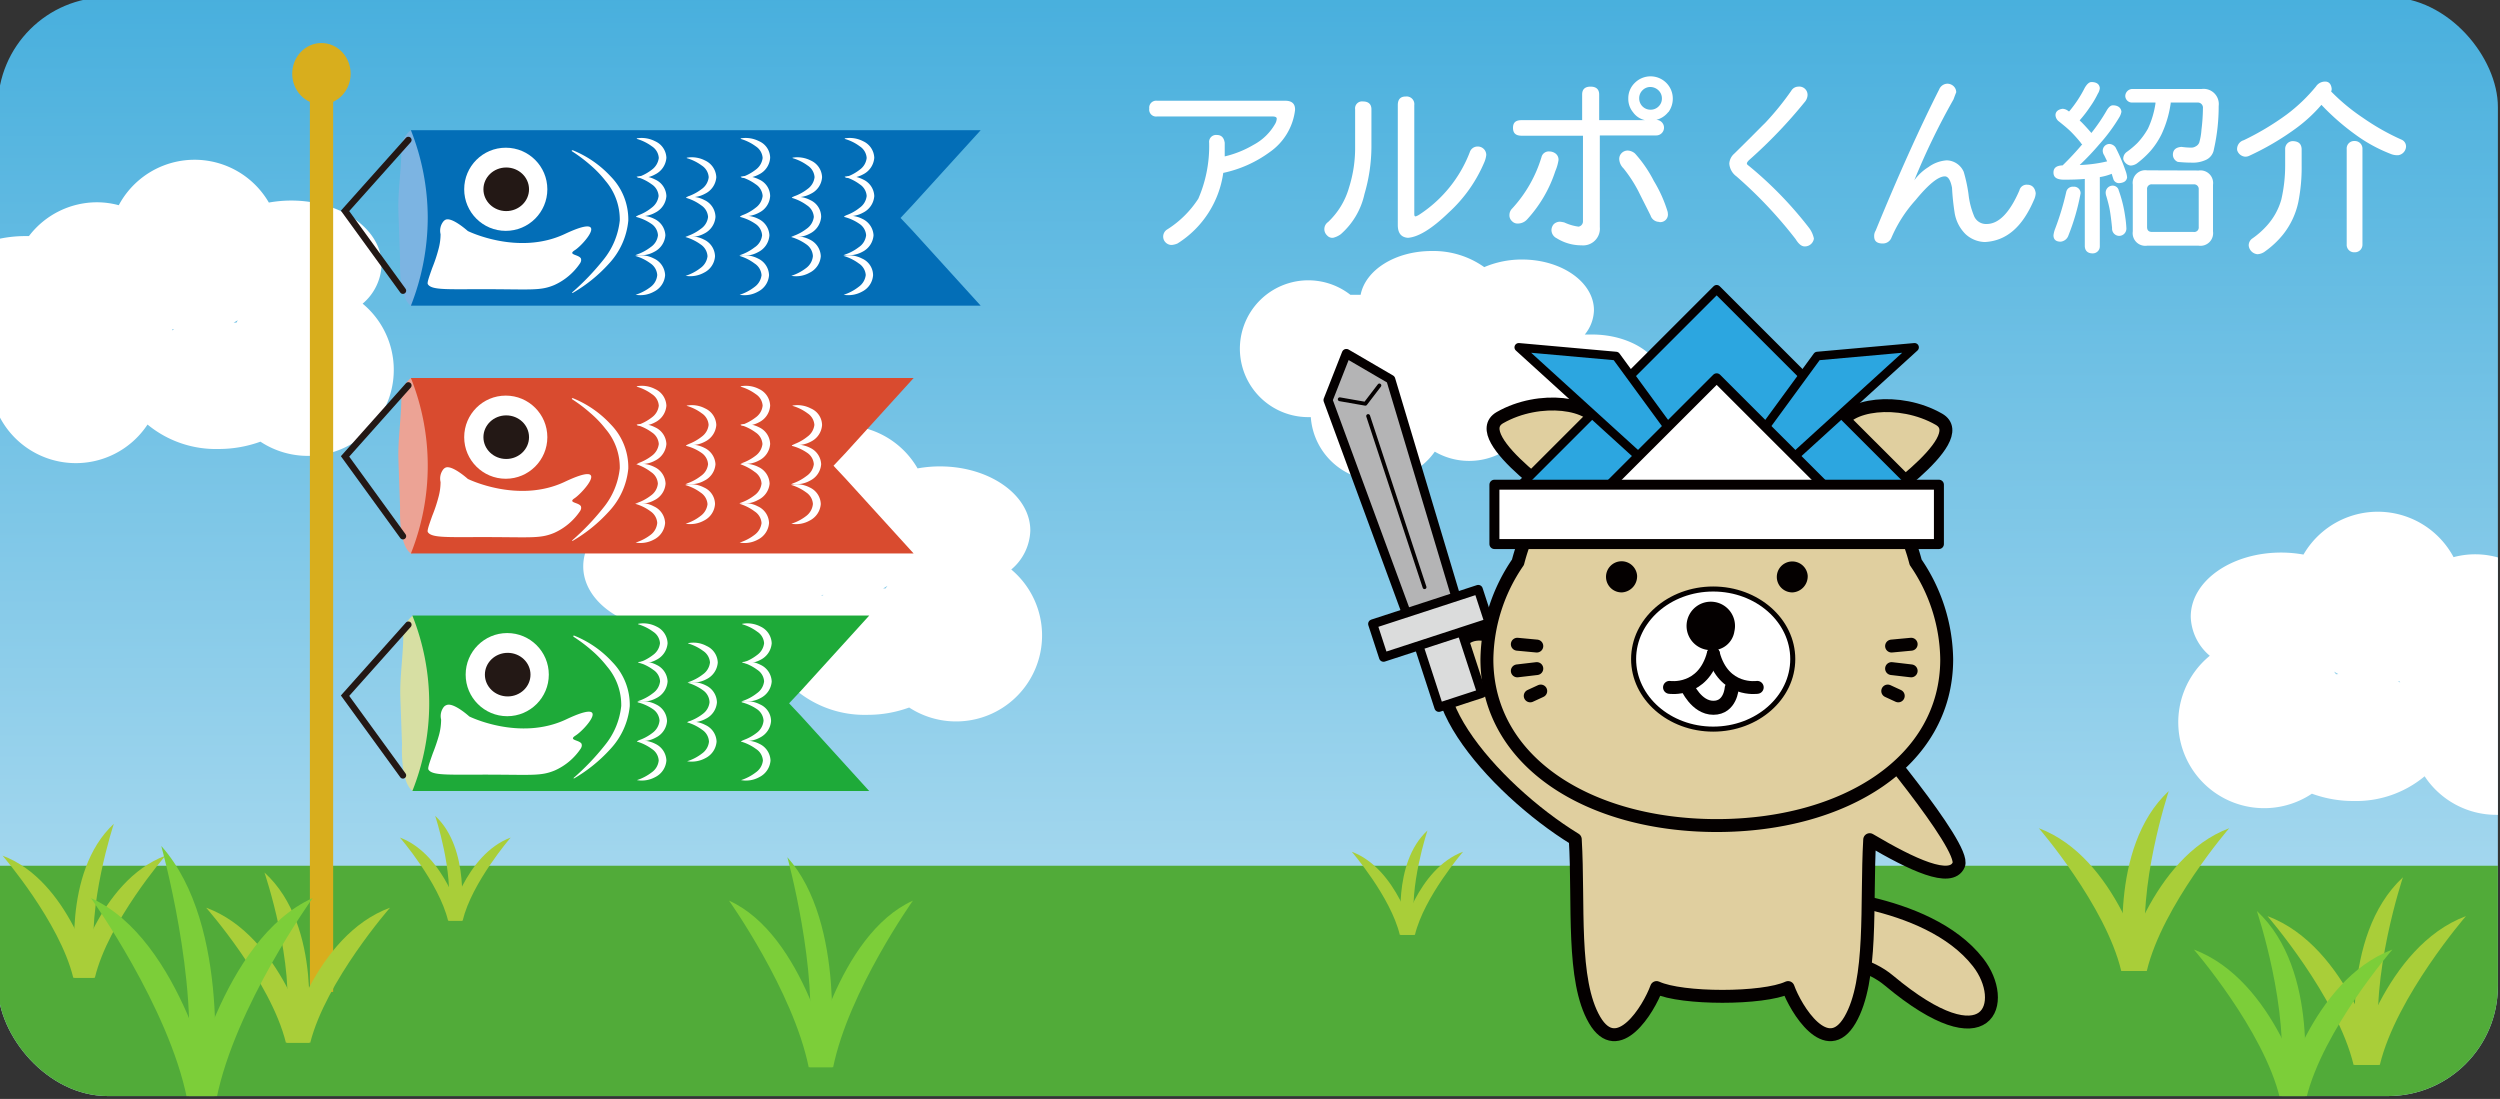 <svg xmlns="http://www.w3.org/2000/svg" xmlns:xlink="http://www.w3.org/1999/xlink" width="273" height="120" viewBox="0 0 273 120"><rect x="0" y="0" width="273" height="120" fill="#333333" stroke="none"/><defs><style>.cls-1,.cls-12,.cls-18,.cls-29,.cls-8{fill:none;}.cls-2{clip-path:url(#clip-path);}.cls-3{fill:url(#名称未設定グラデーション_4);}.cls-4{fill:#51ab39;}.cls-14,.cls-15,.cls-5,.cls-9{fill:#fff;}.cls-6,.cls-7{fill:#e0cf9f;}.cls-10,.cls-12,.cls-13,.cls-14,.cls-15,.cls-16,.cls-17,.cls-18,.cls-6,.cls-8,.cls-9{stroke:#040000;}.cls-10,.cls-12,.cls-13,.cls-14,.cls-15,.cls-16,.cls-17,.cls-18,.cls-29,.cls-6,.cls-8{stroke-linecap:round;}.cls-10,.cls-12,.cls-13,.cls-14,.cls-15,.cls-16,.cls-17,.cls-18,.cls-6,.cls-8{stroke-linejoin:round;}.cls-10,.cls-6,.cls-8{stroke-width:1.41px;}.cls-9{stroke-width:0.55px;}.cls-10,.cls-11{fill:#040000;}.cls-12{stroke-width:1.53px;}.cls-13{fill:#2ca6e0;stroke-width:0.94px;}.cls-14{stroke-width:1.05px;}.cls-15{stroke-width:1.09px;}.cls-16{fill:#b4b4b5;}.cls-16,.cls-17{stroke-width:0.99px;}.cls-17{fill:#dbdcdc;}.cls-18{stroke-width:0.42px;}.cls-19{fill:#a9ce39;}.cls-20{fill:#7cce39;}.cls-21{fill:#d8ae1d;}.cls-22{fill:#7cb4e2;}.cls-23{fill:#036eb7;}.cls-24{fill:#231815;}.cls-25{fill:#eca395;}.cls-26{fill:#d94b2f;}.cls-27{fill:#d7dfa3;}.cls-28{fill:#1eaa39;}.cls-29{stroke:#231815;stroke-miterlimit:10;stroke-width:0.71px;}</style><clipPath id="clip-path" transform="translate(-0.23 -0.31)"><rect class="cls-1" width="273" height="120" rx="12"/></clipPath><linearGradient id="名称未設定グラデーション_4" x1="136.79" y1="192.7" x2="136.27" y2="-47.3" gradientUnits="userSpaceOnUse"><stop offset="0" stop-color="#fff"/><stop offset="1" stop-color="#1c9cd5"/></linearGradient></defs><g id="レイヤー_2" data-name="レイヤー 2"><g id="レイヤー_1-2" data-name="レイヤー 1"><g class="cls-2"><rect class="cls-3" width="273" height="120"/><rect class="cls-4" y="94.54" width="273" height="25.46"/><path class="cls-5" d="M174.09,36.84c-.27,0-.54,0-.8,0a4.36,4.36,0,0,0,1-2.65c0-3.06-3.52-5.54-7.85-5.54a10.42,10.42,0,0,0-4.13.83,9.59,9.59,0,0,0-5.73-1.76c-4,0-7.24,2.08-7.77,4.78h-.23c-.3,0-.6,0-.89,0a7.47,7.47,0,1,0-4.58,13.36h.26a7.46,7.46,0,0,0,13.54,3.77,7.46,7.46,0,0,0,10.83-4.09,9.18,9.18,0,0,0,6.4,2.33c4.33,0,7.85-2.48,7.85-5.54S178.42,36.84,174.09,36.84Z" transform="translate(-0.23 -0.31)"/><path class="cls-5" d="M110.66,62.5a5.77,5.77,0,0,0,2.08-4.26c0-3.85-4.42-7-9.87-7a13.75,13.75,0,0,0-2.44.22A9.38,9.38,0,0,0,84,51.78a9.28,9.28,0,0,0-2.37-.32,9.38,9.38,0,0,0-7.45,3.7l-.38,0c-5.46,0-9.88,3.12-9.88,7,0,2.93,2.58,5.44,6.21,6.47a9.63,9.63,0,0,0-.21,2A9.38,9.38,0,0,0,87.18,75.7a11.7,11.7,0,0,0,7.75,2.67,13.14,13.14,0,0,0,4.58-.8A9.39,9.39,0,0,0,110.66,62.5ZM90,65.28l.16,0-.24.11A1.09,1.09,0,0,1,90,65.28Zm7.14-1-.21.29-.26,0Z" transform="translate(-0.23 -0.31)"/><path class="cls-6" d="M196.79,97.91s13.83.3,19.44,7.48c3.38,4.33,1.22,11.14-9.72,2-4.22-3.54-11.83-2.36-11.83-2.36" transform="translate(-0.23 -0.31)"/><path class="cls-6" d="M203.55,79.36,190,78.73v-.15l-1.69.08-1.69-.08v.15l-13.52.63s-8.24-11.82-12.59-9.5c-8,4.27,2.67,16.55,11.74,22.1.42,7.08-.42,15.4,2.11,19.73s5.92-1.18,6.77-3.54c2.75,1.28,11.62,1.28,14.36,0,.85,2.36,4.23,7.87,6.76,3.54S204,99,204.4,92c4.65,2.75,8.87,4.72,9.72,2.75S203.55,79.36,203.55,79.36Z" transform="translate(-0.23 -0.31)"/><path class="cls-7" d="M209.42,61.71a22.43,22.43,0,0,0-43.43,0A19.14,19.14,0,0,0,162.6,72.3c0,11.25,11.24,18.16,25.1,18.16s25.11-6.91,25.11-18.16A19.14,19.14,0,0,0,209.42,61.71Z" transform="translate(-0.23 -0.31)"/><path class="cls-8" d="M209.42,61.71a22.43,22.43,0,0,0-43.43,0A19.14,19.14,0,0,0,162.6,72.3c0,11.25,11.24,18.16,25.1,18.16s25.11-6.91,25.11-18.16A19.14,19.14,0,0,0,209.42,61.71Z" transform="translate(-0.23 -0.31)"/><path class="cls-9" d="M196,72.28c0-4.22-3.89-7.65-8.69-7.65s-8.69,3.43-8.69,7.65,3.89,7.65,8.69,7.65S196,76.5,196,72.28Z" transform="translate(-0.23 -0.31)"/><path class="cls-10" d="M188.93,69.13a1.94,1.94,0,1,0-1.88,1.47A1.71,1.71,0,0,0,188.93,69.13Z" transform="translate(-0.23 -0.31)"/><path class="cls-8" d="M182.54,75.37s3.66.56,4.79-3.67" transform="translate(-0.23 -0.31)"/><path class="cls-8" d="M192.12,75.37s-3.66.56-4.79-3.67" transform="translate(-0.23 -0.31)"/><path class="cls-11" d="M179,63.15A1.7,1.7,0,1,0,177.35,65,1.76,1.76,0,0,0,179,63.15Z" transform="translate(-0.23 -0.31)"/><path class="cls-11" d="M197.63,63.15A1.69,1.69,0,1,0,196,65,1.76,1.76,0,0,0,197.63,63.15Z" transform="translate(-0.23 -0.31)"/><line class="cls-8" x1="167.82" y1="70.55" x2="165.69" y2="70.35"/><line class="cls-8" x1="167.82" y1="73.01" x2="165.69" y2="73.26"/><line class="cls-8" x1="168.25" y1="75.46" x2="167.1" y2="75.99"/><line class="cls-8" x1="206.56" y1="70.55" x2="208.7" y2="70.35"/><line class="cls-8" x1="206.56" y1="73.01" x2="208.7" y2="73.26"/><line class="cls-8" x1="206.14" y1="75.46" x2="207.29" y2="75.99"/><path class="cls-6" d="M174.9,46.83c-.6-2.56-6.54-3.39-10.87-.92-3.83,2.2,8.07,10,8.07,10" transform="translate(-0.23 -0.31)"/><path class="cls-6" d="M201.09,47c.61-2.55,6.54-3.39,10.87-.91,3.84,2.19-8.06,10-8.06,10" transform="translate(-0.23 -0.31)"/><path class="cls-12" d="M184.46,75.27s1,2.33,2.87,2.33,2-2.14,2-2.14" transform="translate(-0.23 -0.31)"/><polygon class="cls-13" points="210.74 54.86 164.19 54.86 187.46 31.59 210.74 54.86"/><polygon class="cls-13" points="192.59 46.89 198.45 38.88 209.07 37.93 195.75 50.05 192.59 46.89"/><polygon class="cls-13" points="182.33 46.89 176.47 38.88 165.85 37.93 179.18 50.05 182.33 46.89"/><polygon class="cls-14" points="202.23 56.05 172.69 56.05 187.46 41.29 202.23 56.05"/><rect class="cls-15" x="163.19" y="52.93" width="48.54" height="6.48"/><path class="cls-16" d="M159.55,66.59l-5.38,1.65L145.25,44l2-5.09,4.85,2.83Z" transform="translate(-0.23 -0.31)"/><rect class="cls-17" x="156.14" y="68.25" width="4.93" height="8.25" transform="matrix(0.95, -0.31, 0.31, 0.95, -14.92, 52.97)"/><rect class="cls-17" x="150.58" y="65.98" width="12.14" height="3.83" transform="matrix(0.95, -0.31, 0.31, 0.95, -13.61, 52.13)"/><polyline class="cls-18" points="146.3 43.6 149.1 44.09 150.63 42.09"/><line class="cls-18" x1="155.56" y1="64.12" x2="149.4" y2="45.43"/><path class="cls-19" d="M247.84,100.35s7.61,8.8,9.4,16.24H260S256.74,103.67,247.84,100.35Z" transform="translate(-0.23 -0.31)"/><path class="cls-19" d="M269.51,100.35s-7.61,8.8-9.4,16.24h-2.75S260.61,103.67,269.51,100.35Z" transform="translate(-0.23 -0.31)"/><path class="cls-19" d="M262.63,96.11s-3.68,11-2.49,18.61l-2.55,1S255.67,102.58,262.63,96.11Z" transform="translate(-0.23 -0.31)"/><path class="cls-20" d="M261.48,104s-7.61,8.8-9.4,16.24h-2.75S252.58,107.35,261.48,104Z" transform="translate(-0.23 -0.31)"/><path class="cls-20" d="M239.8,104s7.62,8.8,9.4,16.24H252S248.71,107.35,239.8,104Z" transform="translate(-0.23 -0.31)"/><path class="cls-20" d="M246.68,99.79s3.68,11,2.5,18.6l2.54,1S253.65,106.26,246.68,99.79Z" transform="translate(-0.23 -0.31)"/><path class="cls-19" d="M222.87,90.75s7.3,8.45,9,15.59h2.65S231.41,93.94,222.87,90.75Z" transform="translate(-0.23 -0.31)"/><path class="cls-19" d="M243.66,90.75s-7.3,8.45-9,15.59H232S235.12,93.94,243.66,90.75Z" transform="translate(-0.23 -0.31)"/><path class="cls-19" d="M237.06,86.69s-3.53,10.59-2.39,17.85l-2.44,1S230.38,92.89,237.06,86.69Z" transform="translate(-0.23 -0.31)"/><path class="cls-19" d="M.51,93.75S6.76,101,8.23,107.08h2.26S7.82,96.47.51,93.75Z" transform="translate(-0.23 -0.31)"/><path class="cls-19" d="M18.3,93.75s-6.25,7.22-7.71,13.33H8.33S11,96.47,18.3,93.75Z" transform="translate(-0.23 -0.31)"/><path class="cls-19" d="M12.66,90.27s-3,9.06-2.05,15.27l-2.09.86S6.94,95.58,12.66,90.27Z" transform="translate(-0.23 -0.31)"/><path class="cls-20" d="M99.92,98.66s-7,9.86-8.71,18.19H88.66S91.67,102.38,99.92,98.66Z" transform="translate(-0.23 -0.31)"/><path class="cls-20" d="M79.84,98.66s7,9.86,8.7,18.19H91.1S88.09,102.38,79.84,98.66Z" transform="translate(-0.23 -0.31)"/><path class="cls-20" d="M86.21,93.92s3.41,12.36,2.31,20.83l2.36,1.18S92.66,101.16,86.21,93.92Z" transform="translate(-0.23 -0.31)"/><path class="cls-19" d="M56,91.77s-4.26,4.92-5.25,9.08H49.23S51,93.63,56,91.77Z" transform="translate(-0.23 -0.31)"/><path class="cls-19" d="M43.9,91.77s4.26,4.92,5.26,9.08H50.7S48.88,93.63,43.9,91.77Z" transform="translate(-0.23 -0.31)"/><path class="cls-19" d="M47.75,89.4s2.06,6.18,1.39,10.4l1.43.59S51.64,93,47.75,89.4Z" transform="translate(-0.23 -0.31)"/><path class="cls-19" d="M147.84,93.32s4.25,4.92,5.25,9.08h1.54S152.81,95.17,147.84,93.32Z" transform="translate(-0.23 -0.31)"/><path class="cls-19" d="M160,93.32s-4.26,4.92-5.26,9.08h-1.54S155,95.17,160,93.32Z" transform="translate(-0.23 -0.31)"/><path class="cls-19" d="M156.11,91s-2.06,6.17-1.4,10.4l-1.42.59S152.22,94.57,156.11,91Z" transform="translate(-0.23 -0.31)"/><path class="cls-5" d="M273.23,61.25a9.15,9.15,0,0,0-5.07-.1,9.38,9.38,0,0,0-16.39-.28,13.75,13.75,0,0,0-2.44-.22c-5.45,0-9.87,3.11-9.87,7a5.79,5.79,0,0,0,2.08,4.27,9.38,9.38,0,0,0,11.15,15.06,13.18,13.18,0,0,0,4.58.8A11.7,11.7,0,0,0,265,85.08a9.37,9.37,0,0,0,7.83,4.21l.38,0ZM255.32,73.94l-.21-.29.47.27Zm6.77.76.16,0,.09.15Z" transform="translate(-0.23 -0.31)"/><path class="cls-5" d="M39.83,33.47a5.81,5.81,0,0,0,2.07-4.26c0-3.85-4.42-7-9.87-7a13.84,13.84,0,0,0-2.44.22,9.38,9.38,0,0,0-16.39.29,9.14,9.14,0,0,0-2.36-.32,9.35,9.35,0,0,0-7.45,3.69H3a13.84,13.84,0,0,0-2.77.28V45.91a9.38,9.38,0,0,0,16.11.76,11.72,11.72,0,0,0,7.75,2.67,13.37,13.37,0,0,0,4.58-.8A9.39,9.39,0,0,0,39.83,33.47ZM19,36.4l.08-.15.16,0Zm7-.86-.26,0c.16-.08.31-.17.46-.26A3,3,0,0,0,26.05,35.54Z" transform="translate(-0.23 -0.31)"/><ellipse class="cls-21" cx="35.1" cy="8.05" rx="3.19" ry="3.35"/><rect class="cls-21" x="33.84" y="11.04" width="2.54" height="97.27"/><path class="cls-22" d="M45.79,15.1l-.69-.57a2.65,2.65,0,0,0-.62.66,2.37,2.37,0,0,0-.42,1.4c0,2.31-.4,4.61-.32,6.92.12,3.45.18,5.18.18,5.2s-.18,4.13,1.21,5h.06c1,.1,3.87-10.84,3.87-10.84Z" transform="translate(-0.23 -0.31)"/><path class="cls-23" d="M45.1,33.69h62.22L99.88,25.5l-1.31-1.39,1.31-1.4,7.44-8.18H45.1A26.12,26.12,0,0,1,46.94,24,26.39,26.39,0,0,1,45.1,33.69Z" transform="translate(-0.23 -0.31)"/><path class="cls-5" d="M62.76,16.71a11.62,11.62,0,0,1,4.17,2.88,6.7,6.7,0,0,1,1.91,4.82,8,8,0,0,1-2.14,4.72,16.34,16.34,0,0,1-3.93,3.17s-.05,0-.06,0a0,0,0,0,1,0-.06,27.2,27.2,0,0,0,3.41-3.56,8.16,8.16,0,0,0,1.79-4.3,6.5,6.5,0,0,0-1.55-4.31,12.06,12.06,0,0,0-1.68-1.75,17,17,0,0,0-2-1.5.05.05,0,0,1,0-.08A0,0,0,0,1,62.76,16.71Z" transform="translate(-0.23 -0.31)"/><path class="cls-5" d="M69.76,15.42a3.21,3.21,0,0,1,2,.31A2.06,2.06,0,0,1,73,17.54a2.2,2.2,0,0,1-1.22,1.81,3,3,0,0,1-2,.34s0,0,0,0h0a5.08,5.08,0,0,0,1.62-.84,1.88,1.88,0,0,0,.77-1.29,1.64,1.64,0,0,0-.75-1.27,5.24,5.24,0,0,0-1.64-.81s0,0,0,0Z" transform="translate(-0.23 -0.31)"/><path class="cls-5" d="M69.76,19.6a3.21,3.21,0,0,1,2,.31A2.06,2.06,0,0,1,73,21.72a2.19,2.19,0,0,1-1.22,1.81,3,3,0,0,1-2,.34s0,0,0,0h0A5.08,5.08,0,0,0,71.38,23a1.88,1.88,0,0,0,.77-1.29,1.64,1.64,0,0,0-.75-1.27,5.24,5.24,0,0,0-1.64-.81s0,0,0,0Z" transform="translate(-0.23 -0.31)"/><path class="cls-5" d="M69.7,23.92a3.14,3.14,0,0,1,2,.3A2.09,2.09,0,0,1,72.89,26a2.2,2.2,0,0,1-1.22,1.81,3,3,0,0,1-2,.33h0s0,0,0,0a5.3,5.3,0,0,0,1.62-.85A1.79,1.79,0,0,0,72.08,26a1.61,1.61,0,0,0-.74-1.26A5.24,5.24,0,0,0,69.7,24s0,0,0,0Z" transform="translate(-0.23 -0.31)"/><path class="cls-5" d="M69.64,28.23a3.18,3.18,0,0,1,2,.31,2.08,2.08,0,0,1,1.22,1.82,2.18,2.18,0,0,1-1.22,1.8,3.06,3.06,0,0,1-2,.34s0,0,0,0h0a5.36,5.36,0,0,0,1.63-.85A1.81,1.81,0,0,0,72,30.34a1.66,1.66,0,0,0-.74-1.27,5.19,5.19,0,0,0-1.65-.81,0,0,0,0,1,0,0Z" transform="translate(-0.23 -0.31)"/><path class="cls-5" d="M81.12,15.42a3.21,3.21,0,0,1,2,.31,2,2,0,0,1,1.21,1.81,2.17,2.17,0,0,1-1.21,1.81,3.08,3.08,0,0,1-2,.34v0a0,0,0,0,0,0,0,5.08,5.08,0,0,0,1.62-.84,1.85,1.85,0,0,0,.77-1.29,1.64,1.64,0,0,0-.75-1.27,5.24,5.24,0,0,0-1.64-.81s0,0,0,0Z" transform="translate(-0.23 -0.31)"/><path class="cls-5" d="M81.12,19.6a3.21,3.21,0,0,1,2,.31,2,2,0,0,1,1.21,1.81,2.16,2.16,0,0,1-1.21,1.81,3.08,3.08,0,0,1-2,.34v0a0,0,0,0,0,0,0A5.08,5.08,0,0,0,82.74,23a1.85,1.85,0,0,0,.77-1.29,1.64,1.64,0,0,0-.75-1.27,5.24,5.24,0,0,0-1.64-.81s0,0,0,0Z" transform="translate(-0.23 -0.31)"/><path class="cls-5" d="M81.06,23.92a3.13,3.13,0,0,1,2,.3A2.09,2.09,0,0,1,84.25,26,2.2,2.2,0,0,1,83,27.85a3,3,0,0,1-2,.33h0s0,0,0,0a5.3,5.3,0,0,0,1.62-.85A1.81,1.81,0,0,0,83.45,26a1.62,1.62,0,0,0-.75-1.26A5.24,5.24,0,0,0,81.06,24s0,0,0,0Z" transform="translate(-0.23 -0.31)"/><path class="cls-5" d="M81,28.23a3.21,3.21,0,0,1,2,.31,2.07,2.07,0,0,1,1.21,1.82A2.18,2.18,0,0,1,83,32.16a3,3,0,0,1-2,.34s0,0,0,0h0a5.3,5.3,0,0,0,1.62-.85,1.86,1.86,0,0,0,.77-1.29,1.64,1.64,0,0,0-.75-1.27A5.24,5.24,0,0,0,81,28.26s0,0,0,0Z" transform="translate(-0.23 -0.31)"/><path class="cls-5" d="M92.48,15.42a3.2,3.2,0,0,1,2,.31,2.07,2.07,0,0,1,1.22,1.81,2.2,2.2,0,0,1-1.22,1.81,3.08,3.08,0,0,1-2,.34v0s0,0,0,0a5,5,0,0,0,1.62-.84,1.81,1.81,0,0,0,.77-1.29,1.64,1.64,0,0,0-.75-1.27,5,5,0,0,0-1.64-.81s0,0,0,0Z" transform="translate(-0.23 -0.31)"/><path class="cls-5" d="M92.48,19.6a3.2,3.2,0,0,1,2,.31,2.07,2.07,0,0,1,1.22,1.81,2.19,2.19,0,0,1-1.22,1.81,3.08,3.08,0,0,1-2,.34v0s0,0,0,0A5,5,0,0,0,94.1,23a1.81,1.81,0,0,0,.77-1.29,1.64,1.64,0,0,0-.75-1.27,5,5,0,0,0-1.64-.81s0,0,0,0Z" transform="translate(-0.23 -0.31)"/><path class="cls-5" d="M92.42,23.92a3.12,3.12,0,0,1,2,.3A2.1,2.1,0,0,1,95.62,26a2.2,2.2,0,0,1-1.22,1.81,3.08,3.08,0,0,1-2,.33h0a0,0,0,0,1,0,0A5.19,5.19,0,0,0,94,27.31,1.81,1.81,0,0,0,94.81,26a1.62,1.62,0,0,0-.75-1.26A5.13,5.13,0,0,0,92.42,24s0,0,0,0Z" transform="translate(-0.23 -0.31)"/><path class="cls-5" d="M92.36,28.23a3.21,3.21,0,0,1,2,.31,2,2,0,0,1,1.21,1.82,2.17,2.17,0,0,1-1.21,1.8,3.08,3.08,0,0,1-2,.34s0,0,0,0h0A5.3,5.3,0,0,0,94,31.63a1.83,1.83,0,0,0,.77-1.29A1.64,1.64,0,0,0,94,29.07a5.24,5.24,0,0,0-1.64-.81s0,0,0,0Z" transform="translate(-0.23 -0.31)"/><path class="cls-5" d="M75.23,17.53a3.18,3.18,0,0,1,2,.31,2.1,2.1,0,0,1,1.22,1.82,2.18,2.18,0,0,1-1.22,1.8,3.06,3.06,0,0,1-2,.34s0,0,0,0h0a5.36,5.36,0,0,0,1.63-.85,1.81,1.81,0,0,0,.76-1.29,1.64,1.64,0,0,0-.75-1.27,5.24,5.24,0,0,0-1.64-.81h0S75.22,17.54,75.23,17.53Z" transform="translate(-0.23 -0.31)"/><path class="cls-5" d="M75.16,21.85a3.06,3.06,0,0,1,2,.31A2.07,2.07,0,0,1,78.36,24a2.2,2.2,0,0,1-1.22,1.81,3.08,3.08,0,0,1-2,.33h0a5.17,5.17,0,0,0,1.62-.84A1.81,1.81,0,0,0,77.55,24a1.64,1.64,0,0,0-.75-1.27,5.13,5.13,0,0,0-1.64-.81s0,0,0,0Z" transform="translate(-0.23 -0.31)"/><path class="cls-5" d="M75.1,26.17a3.13,3.13,0,0,1,2,.3,2.07,2.07,0,0,1,1.21,1.82,2.15,2.15,0,0,1-1.21,1.8,3.08,3.08,0,0,1-2,.34h0a0,0,0,0,1,0,0,5.19,5.19,0,0,0,1.62-.85,1.83,1.83,0,0,0,.77-1.29A1.66,1.66,0,0,0,76.74,27a5.33,5.33,0,0,0-1.64-.8,0,0,0,0,1,0,0Z" transform="translate(-0.23 -0.31)"/><path class="cls-5" d="M86.77,17.53a3.21,3.21,0,0,1,2,.31A2.07,2.07,0,0,1,90,19.66a2.15,2.15,0,0,1-1.21,1.8,3.08,3.08,0,0,1-2,.34h0a5.19,5.19,0,0,0,1.62-.85,1.83,1.83,0,0,0,.77-1.29,1.64,1.64,0,0,0-.75-1.27,5.35,5.35,0,0,0-1.64-.81h0S86.77,17.54,86.77,17.53Z" transform="translate(-0.23 -0.31)"/><path class="cls-5" d="M86.71,21.85a3.07,3.07,0,0,1,2,.31A2,2,0,0,1,89.9,24a2.2,2.2,0,0,1-1.22,1.81,3,3,0,0,1-2,.33h0a0,0,0,0,1,0,0,5.28,5.28,0,0,0,1.62-.84A1.85,1.85,0,0,0,89.1,24a1.64,1.64,0,0,0-.75-1.27,5.24,5.24,0,0,0-1.64-.81s0,0,0,0Z" transform="translate(-0.23 -0.31)"/><path class="cls-5" d="M86.65,26.17a3.13,3.13,0,0,1,2,.3,2.09,2.09,0,0,1,1.21,1.82,2.18,2.18,0,0,1-1.22,1.8,3,3,0,0,1-2,.34h0s0,0,0,0a5.3,5.3,0,0,0,1.62-.85A1.83,1.83,0,0,0,89,28.27,1.66,1.66,0,0,0,88.29,27a5.45,5.45,0,0,0-1.64-.8s0,0,0,0Z" transform="translate(-0.23 -0.31)"/><path class="cls-5" d="M51.32,25.54s5.49,2.72,10.59.32S64,27,63,27.63c-.83.53.42.45.67.91,0,.06.09.21-.09.51a6.71,6.71,0,0,1-2.83,2.39c-1.56.65-2.51.45-7.8.45-3.92,0-5.61.11-6-.55-.09-.15.1-.69.48-1.77a16.27,16.27,0,0,0,.67-2,6.26,6.26,0,0,0,.24-1.69,1.61,1.61,0,0,1,.3-1.38.76.76,0,0,1,.25-.2C49.59,24,51.22,25.46,51.32,25.54Z" transform="translate(-0.23 -0.31)"/><circle class="cls-5" cx="55.23" cy="20.67" r="4.54"/><ellipse class="cls-24" cx="55.28" cy="20.67" rx="2.49" ry="2.38"/><path class="cls-25" d="M45.79,42.17l-.69-.58a3.06,3.06,0,0,0-.62.66,2.39,2.39,0,0,0-.42,1.4c0,2.31-.4,4.62-.32,6.93.12,3.45.18,5.17.18,5.19s-.18,4.14,1.21,5l0,0h0c1,.11,3.87-10.84,3.87-10.84Z" transform="translate(-0.23 -0.31)"/><path class="cls-26" d="M45.1,60.75H100l-7.44-8.18-1.31-1.4,1.31-1.39L100,41.59H45.1a25.86,25.86,0,0,1,0,19.16Z" transform="translate(-0.23 -0.31)"/><path class="cls-5" d="M62.76,43.78a11.5,11.5,0,0,1,4.17,2.88,6.69,6.69,0,0,1,1.91,4.82,7.93,7.93,0,0,1-2.14,4.71,16.63,16.63,0,0,1-3.93,3.18,0,0,0,0,1-.06,0,0,0,0,0,1,0-.05,26.65,26.65,0,0,0,3.41-3.57,8.13,8.13,0,0,0,1.79-4.3,6.48,6.48,0,0,0-1.55-4.3,11.57,11.57,0,0,0-1.68-1.75,16.06,16.06,0,0,0-2-1.51,0,0,0,0,1,0-.07A0,0,0,0,1,62.76,43.78Z" transform="translate(-0.23 -0.31)"/><path class="cls-5" d="M69.76,42.49a3.13,3.13,0,0,1,2,.3A2.09,2.09,0,0,1,73,44.61a2.2,2.2,0,0,1-1.22,1.81,3,3,0,0,1-2,.33h0a0,0,0,0,1,0,0,5.3,5.3,0,0,0,1.62-.85,1.84,1.84,0,0,0,.77-1.29,1.62,1.62,0,0,0-.75-1.26,5.24,5.24,0,0,0-1.64-.81s0,0,0,0Z" transform="translate(-0.23 -0.31)"/><path class="cls-5" d="M69.76,46.67a3.13,3.13,0,0,1,2,.3A2.09,2.09,0,0,1,73,48.79a2.2,2.2,0,0,1-1.22,1.81,3,3,0,0,1-2,.33h0a0,0,0,0,1,0,0,5.28,5.28,0,0,0,1.62-.84,1.88,1.88,0,0,0,.77-1.29,1.64,1.64,0,0,0-.75-1.27,5.24,5.24,0,0,0-1.64-.81s0,0,0,0Z" transform="translate(-0.23 -0.31)"/><path class="cls-5" d="M69.7,51a3.22,3.22,0,0,1,2,.31,2.08,2.08,0,0,1,1.21,1.82,2.18,2.18,0,0,1-1.22,1.8,3.05,3.05,0,0,1-2,.34h0s0,0,0,0a5.3,5.3,0,0,0,1.62-.85,1.81,1.81,0,0,0,.76-1.29,1.63,1.63,0,0,0-.74-1.27A5.46,5.46,0,0,0,69.7,51s0,0,0,0Z" transform="translate(-0.23 -0.31)"/><path class="cls-5" d="M69.64,55.3a3,3,0,0,1,2,.31,2.07,2.07,0,0,1,1.22,1.81,2.2,2.2,0,0,1-1.22,1.81,3.06,3.06,0,0,1-2,.33s0,0,0,0h0a5.34,5.34,0,0,0,1.63-.84A1.83,1.83,0,0,0,72,57.41a1.66,1.66,0,0,0-.74-1.27,5.19,5.19,0,0,0-1.65-.81v0Z" transform="translate(-0.23 -0.31)"/><path class="cls-5" d="M81.12,42.49a3.13,3.13,0,0,1,2,.3,2.07,2.07,0,0,1,1.21,1.82,2.17,2.17,0,0,1-1.21,1.81,3.08,3.08,0,0,1-2,.33h0a5.3,5.3,0,0,0,1.62-.85,1.81,1.81,0,0,0,.77-1.29,1.62,1.62,0,0,0-.75-1.26,5.24,5.24,0,0,0-1.64-.81s0,0,0,0Z" transform="translate(-0.23 -0.31)"/><path class="cls-5" d="M81.12,46.67a3.13,3.13,0,0,1,2,.3,2.07,2.07,0,0,1,1.21,1.82A2.17,2.17,0,0,1,83.1,50.6a3.08,3.08,0,0,1-2,.33h0a5.28,5.28,0,0,0,1.62-.84,1.85,1.85,0,0,0,.77-1.29,1.64,1.64,0,0,0-.75-1.27,5.24,5.24,0,0,0-1.64-.81s0,0,0,0Z" transform="translate(-0.23 -0.31)"/><path class="cls-5" d="M81.06,51a3.21,3.21,0,0,1,2,.31,2.08,2.08,0,0,1,1.21,1.82A2.18,2.18,0,0,1,83,54.91a3,3,0,0,1-2,.34h0s0,0,0,0a5.3,5.3,0,0,0,1.62-.85,1.83,1.83,0,0,0,.77-1.29,1.64,1.64,0,0,0-.75-1.27A5.46,5.46,0,0,0,81.06,51s0,0,0,0Z" transform="translate(-0.23 -0.31)"/><path class="cls-5" d="M81,55.3a3.07,3.07,0,0,1,2,.31,2.06,2.06,0,0,1,1.21,1.81A2.2,2.2,0,0,1,83,59.23a3,3,0,0,1-2,.33s0,0,0,0h0a5.28,5.28,0,0,0,1.62-.84,1.88,1.88,0,0,0,.77-1.29,1.64,1.64,0,0,0-.75-1.27A5.24,5.24,0,0,0,81,55.33s0,0,0,0S81,55.3,81,55.3Z" transform="translate(-0.23 -0.31)"/><path class="cls-5" d="M75.23,44.6a3.11,3.11,0,0,1,2,.31,2.07,2.07,0,0,1,1.22,1.81,2.2,2.2,0,0,1-1.22,1.81,3.13,3.13,0,0,1-2,.34s0,0,0,0h0A5.34,5.34,0,0,0,76.85,48a1.83,1.83,0,0,0,.76-1.29,1.64,1.64,0,0,0-.75-1.27,5,5,0,0,0-1.64-.81v0Z" transform="translate(-0.23 -0.31)"/><path class="cls-5" d="M75.16,48.92a3.12,3.12,0,0,1,2,.3A2.1,2.1,0,0,1,78.36,51a2.17,2.17,0,0,1-1.22,1.8,3,3,0,0,1-2,.34h0a0,0,0,0,1,0,0,5.19,5.19,0,0,0,1.62-.85A1.79,1.79,0,0,0,77.55,51a1.62,1.62,0,0,0-.75-1.26A5.13,5.13,0,0,0,75.16,49v0Z" transform="translate(-0.23 -0.31)"/><path class="cls-5" d="M75.1,53.23a3.21,3.21,0,0,1,2,.31,2,2,0,0,1,1.21,1.81,2.17,2.17,0,0,1-1.21,1.81,3.08,3.08,0,0,1-2,.34,0,0,0,0,1,0,0h0a5,5,0,0,0,1.62-.84,1.85,1.85,0,0,0,.77-1.29,1.64,1.64,0,0,0-.75-1.27,5.13,5.13,0,0,0-1.64-.81s0,0,0,0Z" transform="translate(-0.23 -0.31)"/><path class="cls-5" d="M86.77,44.6a3.14,3.14,0,0,1,2,.31A2,2,0,0,1,90,46.72a2.17,2.17,0,0,1-1.21,1.81,3.15,3.15,0,0,1-2,.34v0h0A5.17,5.17,0,0,0,88.39,48a1.85,1.85,0,0,0,.77-1.29,1.64,1.64,0,0,0-.75-1.27,5.13,5.13,0,0,0-1.64-.81s0,0,0,0Z" transform="translate(-0.23 -0.31)"/><path class="cls-5" d="M86.71,48.92a3.13,3.13,0,0,1,2,.3A2.07,2.07,0,0,1,89.9,51a2.17,2.17,0,0,1-1.22,1.8,3,3,0,0,1-2,.34h0s0,0,0,0a5.3,5.3,0,0,0,1.62-.85A1.83,1.83,0,0,0,89.1,51a1.62,1.62,0,0,0-.75-1.26A5.24,5.24,0,0,0,86.71,49v0Z" transform="translate(-0.23 -0.31)"/><path class="cls-5" d="M86.65,53.23a3.21,3.21,0,0,1,2,.31,2.06,2.06,0,0,1,1.21,1.81,2.2,2.2,0,0,1-1.22,1.81,3,3,0,0,1-2,.34s0,0,0,0h0a5.08,5.08,0,0,0,1.62-.84A1.85,1.85,0,0,0,89,55.34a1.64,1.64,0,0,0-.75-1.27,5.24,5.24,0,0,0-1.64-.81s0,0,0,0A0,0,0,0,1,86.65,53.23Z" transform="translate(-0.23 -0.31)"/><path class="cls-5" d="M51.32,52.61s5.49,2.72,10.59.31S64,54,63,54.7c-.83.53.42.45.67.9,0,.06.09.21-.09.51a6.71,6.71,0,0,1-2.83,2.39c-1.56.65-2.51.46-7.8.46-3.92,0-5.61.1-6-.55-.09-.15.1-.69.48-1.77a16.27,16.27,0,0,0,.67-2,6.26,6.26,0,0,0,.24-1.69,1.64,1.64,0,0,1,.3-1.39.72.72,0,0,1,.25-.19C49.59,51.08,51.22,52.52,51.32,52.61Z" transform="translate(-0.23 -0.31)"/><circle class="cls-5" cx="55.23" cy="47.74" r="4.54"/><ellipse class="cls-24" cx="55.28" cy="47.74" rx="2.49" ry="2.38"/><path class="cls-27" d="M46,68.11l-.69-.58a3.06,3.06,0,0,0-.62.66,2.39,2.39,0,0,0-.42,1.4c0,2.31-.4,4.62-.32,6.93.12,3.45.19,5.17.18,5.19s-.18,4.14,1.21,5l0,0h0c1,.11,3.87-10.84,3.87-10.84Z" transform="translate(-0.23 -0.31)"/><path class="cls-28" d="M45.26,86.69H95.15L87.71,78.5,86.4,77.11l1.31-1.39,7.44-8.19H45.26a25.86,25.86,0,0,1,0,19.16Z" transform="translate(-0.23 -0.31)"/><path class="cls-5" d="M62.93,69.72a11.42,11.42,0,0,1,4.16,2.88A6.69,6.69,0,0,1,69,77.42a8,8,0,0,1-2.14,4.71,16.63,16.63,0,0,1-3.93,3.18,0,0,0,0,1-.06,0s0,0,0-.05a26.65,26.65,0,0,0,3.41-3.57,8.08,8.08,0,0,0,1.79-4.3,6.48,6.48,0,0,0-1.55-4.3,12.13,12.13,0,0,0-1.68-1.76,17,17,0,0,0-2-1.5,0,0,0,0,1,0-.07A.06.06,0,0,1,62.93,69.72Z" transform="translate(-0.23 -0.31)"/><path class="cls-5" d="M69.92,68.43a3.13,3.13,0,0,1,2,.3,2.09,2.09,0,0,1,1.21,1.82,2.2,2.2,0,0,1-1.22,1.81,3,3,0,0,1-2,.33h0s0,0,0,0a5.3,5.3,0,0,0,1.62-.85,1.83,1.83,0,0,0,.77-1.29,1.62,1.62,0,0,0-.75-1.26,5.24,5.24,0,0,0-1.64-.81s0,0,0,0Z" transform="translate(-0.23 -0.31)"/><path class="cls-5" d="M69.92,72.61a3.13,3.13,0,0,1,2,.3,2.09,2.09,0,0,1,1.21,1.82,2.2,2.2,0,0,1-1.22,1.81,3,3,0,0,1-2,.33s0,0,0,0,0,0,0,0A5.3,5.3,0,0,0,71.54,76a1.83,1.83,0,0,0,.77-1.29,1.62,1.62,0,0,0-.75-1.26,5.24,5.24,0,0,0-1.64-.81v0S69.91,72.61,69.92,72.61Z" transform="translate(-0.23 -0.31)"/><path class="cls-5" d="M69.86,76.92a3.21,3.21,0,0,1,2,.31,2.07,2.07,0,0,1,1.21,1.82,2.18,2.18,0,0,1-1.22,1.8,3,3,0,0,1-2,.34s0,0,0,0h0a5.08,5.08,0,0,0,1.62-.84A1.88,1.88,0,0,0,72.25,79a1.64,1.64,0,0,0-.75-1.27A5.24,5.24,0,0,0,69.86,77s0,0,0,0A0,0,0,0,1,69.86,76.92Z" transform="translate(-0.23 -0.31)"/><path class="cls-5" d="M69.8,81.24a3.14,3.14,0,0,1,2,.3A2.09,2.09,0,0,1,73,83.36a2.2,2.2,0,0,1-1.22,1.81,3.06,3.06,0,0,1-2,.33s0,0,0,0h0a5.3,5.3,0,0,0,1.62-.85,1.79,1.79,0,0,0,.76-1.29,1.61,1.61,0,0,0-.74-1.26,5.24,5.24,0,0,0-1.64-.81,0,0,0,0,1,0,0Z" transform="translate(-0.23 -0.31)"/><path class="cls-5" d="M81.28,68.43a3.13,3.13,0,0,1,2,.3,2.1,2.1,0,0,1,1.22,1.82,2.2,2.2,0,0,1-1.22,1.81,3.08,3.08,0,0,1-2,.33h0a0,0,0,0,1,0,0,5.19,5.19,0,0,0,1.62-.85,1.83,1.83,0,0,0,.77-1.29,1.62,1.62,0,0,0-.75-1.26,5.13,5.13,0,0,0-1.64-.81s0,0,0,0Z" transform="translate(-0.23 -0.31)"/><path class="cls-5" d="M81.28,72.61a3.13,3.13,0,0,1,2,.3,2.1,2.1,0,0,1,1.22,1.82,2.2,2.2,0,0,1-1.22,1.81,3.08,3.08,0,0,1-2,.33,0,0,0,0,1,0,0,0,0,0,0,1,0,0A5.19,5.19,0,0,0,82.9,76a1.83,1.83,0,0,0,.77-1.29,1.62,1.62,0,0,0-.75-1.26,5.13,5.13,0,0,0-1.64-.81v0A0,0,0,0,1,81.28,72.61Z" transform="translate(-0.23 -0.31)"/><path class="cls-5" d="M81.22,76.92a3.21,3.21,0,0,1,2,.31,2,2,0,0,1,1.21,1.82,2.2,2.2,0,0,1-1.21,1.8,3.08,3.08,0,0,1-2,.34s0,0,0,0a0,0,0,0,0,0,0,5.08,5.08,0,0,0,1.62-.84A1.85,1.85,0,0,0,83.61,79a1.64,1.64,0,0,0-.75-1.27A5.24,5.24,0,0,0,81.22,77s0,0,0,0Z" transform="translate(-0.23 -0.31)"/><path class="cls-5" d="M81.16,81.24a3.13,3.13,0,0,1,2,.3,2.09,2.09,0,0,1,1.21,1.82,2.2,2.2,0,0,1-1.22,1.81,3,3,0,0,1-2,.33s0,0,0,0h0a5.3,5.3,0,0,0,1.62-.85,1.81,1.81,0,0,0,.77-1.29,1.62,1.62,0,0,0-.75-1.26,5.24,5.24,0,0,0-1.64-.81s0,0,0,0S81.15,81.24,81.16,81.24Z" transform="translate(-0.23 -0.31)"/><path class="cls-5" d="M75.39,70.54a3,3,0,0,1,2,.31,2.06,2.06,0,0,1,1.22,1.81,2.2,2.2,0,0,1-1.22,1.81,3.06,3.06,0,0,1-2,.33h0A5.34,5.34,0,0,0,77,73.94a1.83,1.83,0,0,0,.76-1.29A1.66,1.66,0,0,0,77,71.38a5.19,5.19,0,0,0-1.65-.81,0,0,0,0,1,0,0Z" transform="translate(-0.23 -0.31)"/><path class="cls-5" d="M75.32,74.85a3.2,3.2,0,0,1,2,.31A2.1,2.1,0,0,1,78.52,77a2.18,2.18,0,0,1-1.22,1.8,3.08,3.08,0,0,1-2,.34s0,0,0,0h0A5.36,5.36,0,0,0,77,78.25,1.81,1.81,0,0,0,77.71,77,1.64,1.64,0,0,0,77,75.69a5.46,5.46,0,0,0-1.64-.81h0S75.32,74.86,75.32,74.85Z" transform="translate(-0.23 -0.31)"/><path class="cls-5" d="M75.26,79.17a3.06,3.06,0,0,1,2,.31,2.07,2.07,0,0,1,1.22,1.81,2.2,2.2,0,0,1-1.22,1.81,3.15,3.15,0,0,1-2,.34s0,0,0,0h0a5.17,5.17,0,0,0,1.62-.84,1.81,1.81,0,0,0,.77-1.29A1.64,1.64,0,0,0,76.9,80a5.13,5.13,0,0,0-1.64-.81s0,0,0,0Z" transform="translate(-0.23 -0.31)"/><path class="cls-5" d="M51.48,78.55s5.49,2.72,10.59.31,2.09,1.1,1,1.78c-.82.53.43.45.67.9,0,.06.09.21-.09.51a6.65,6.65,0,0,1-2.83,2.39c-1.56.65-2.51.46-7.8.46-3.92,0-5.61.1-6-.55-.1-.15.09-.69.47-1.77a20.48,20.48,0,0,0,.68-2,6.57,6.57,0,0,0,.23-1.69,1.63,1.63,0,0,1,.3-1.39A.72.72,0,0,1,49,77.3C49.75,77,51.38,78.46,51.48,78.55Z" transform="translate(-0.23 -0.31)"/><circle class="cls-5" cx="55.39" cy="73.67" r="4.54"/><ellipse class="cls-24" cx="55.44" cy="73.67" rx="2.49" ry="2.38"/><polyline class="cls-29" points="44.59 15.29 37.68 23.03 44 31.74"/><polyline class="cls-29" points="44.59 42.09 37.68 49.84 44 58.55"/><polyline class="cls-29" points="44.59 68.22 37.68 75.97 44 84.67"/><path class="cls-19" d="M42.82,99.43s-7,8-8.71,14.74H31.56S34.57,102.45,42.82,99.43Z" transform="translate(-0.23 -0.31)"/><path class="cls-19" d="M22.74,99.43s7.05,8,8.71,14.74H34S31,102.45,22.74,99.43Z" transform="translate(-0.23 -0.31)"/><path class="cls-19" d="M29.11,95.59s3.41,10,2.31,16.88l2.36,1S35.57,101.46,29.11,95.59Z" transform="translate(-0.23 -0.31)"/><path class="cls-20" d="M34.37,98.38s-8.51,11.88-10.5,21.93H20.79S24.42,102.86,34.37,98.38Z" transform="translate(-0.23 -0.31)"/><path class="cls-20" d="M10.16,98.38s8.5,11.88,10.5,21.93h3.07S20.1,102.86,10.16,98.38Z" transform="translate(-0.23 -0.31)"/><path class="cls-20" d="M17.84,92.69S22,107.6,20.63,117.8l2.84,1.42S25.62,101.42,17.84,92.69Z" transform="translate(-0.23 -0.31)"/><path class="cls-5" d="M138.87,16.93a13.21,13.21,0,0,1-5.06,2.26,10.89,10.89,0,0,1-5,7.71,2.14,2.14,0,0,1-.62.16.92.92,0,0,1-.68-.28.89.89,0,0,1-.26-.66.92.92,0,0,1,.48-.78A11.06,11.06,0,0,0,131.09,22a14.46,14.46,0,0,0,1.18-6.09.76.76,0,0,1,.84-.86c.5,0,.78.3.86.86v1.48a11.22,11.22,0,0,0,3.14-1.26,5.91,5.91,0,0,0,2.38-2.32,1.26,1.26,0,0,0,.16-.54c0-.16-.16-.24-.46-.24H126.57a.75.75,0,0,1-.84-.86.76.76,0,0,1,.84-.86h14c.72,0,1.08.32,1.08.94v.08A6.54,6.54,0,0,1,138.87,16.93Z" transform="translate(-0.23 -0.31)"/><path class="cls-5" d="M149.23,21.5a8.14,8.14,0,0,1-2.58,4.38,2.31,2.31,0,0,1-.86.4.77.77,0,0,1-.64-.26.94.94,0,0,1,.1-1.46,8.26,8.26,0,0,0,2.3-3.79,14.28,14.28,0,0,0,.66-4.4V12.25a.76.76,0,0,1,.86-.86c.6,0,.92.3.92.86v4.12A18.59,18.59,0,0,1,149.23,21.5Zm13.06-3.41a15.72,15.72,0,0,1-3.88,5.45c-1.82,1.76-3.3,2.66-4.44,2.74-.74-.06-1.1-.52-1.1-1.4V11.79c0-.62.28-.94.86-.94a.84.84,0,0,1,.94.94V23.54c0,.28,0,.4.16.4a1.91,1.91,0,0,0,.46-.24,14.22,14.22,0,0,0,5.44-6.77.89.89,0,0,1,.86-.62.92.92,0,0,1,.94.92A2.83,2.83,0,0,1,162.29,18.09Z" transform="translate(-0.23 -0.31)"/><path class="cls-5" d="M170.07,19A14.35,14.35,0,0,1,167,24.26a1.37,1.37,0,0,1-1,.46.83.83,0,0,1-.66-.26.85.85,0,0,1-.28-.68,1,1,0,0,1,.3-.7,14.41,14.41,0,0,0,3.2-5.61.81.81,0,0,1,.86-.62,1.13,1.13,0,0,1,.72.26.85.85,0,0,1,.28.68A4.93,4.93,0,0,1,170.07,19Zm12.34-6.46a2.39,2.39,0,0,1-1.32.86.85.85,0,1,1,0,1.7h-6.16v10a1.83,1.83,0,0,1-2,2,5.1,5.1,0,0,1-2.72-.78,1,1,0,0,1-.56-.86,1,1,0,0,1,.26-.68,1,1,0,0,1,.68-.26,4.46,4.46,0,0,1,.46.08,5.36,5.36,0,0,0,1.56.46.58.58,0,0,0,.48-.54V15.13h-6.7c-.64,0-.94-.28-.94-.86s.3-.84.94-.84H173v-2.8c0-.56.3-.86.92-.86s.94.3.94.86v2.8h5a2.16,2.16,0,0,1-1.3-.86,2.29,2.29,0,0,1-.52-1.5,2.33,2.33,0,0,1,.72-1.72,2.43,2.43,0,0,1,4.14,1.72A2.5,2.5,0,0,1,182.41,12.57Zm-1,12a1,1,0,0,1-.94-.7c-.44-.89-.9-1.78-1.34-2.67a14.81,14.81,0,0,0-1.62-2.48,1.51,1.51,0,0,1-.46-1,.89.89,0,0,1,.26-.66.92.92,0,0,1,.68-.28,1.31,1.31,0,0,1,.78.32,13.88,13.88,0,0,1,2.06,3,14.71,14.71,0,0,1,1.52,3.41v.08A.83.83,0,0,1,181.43,24.56Zm-.06-14.35a1.3,1.3,0,0,0-.88-.38,1.18,1.18,0,0,0-.88.36,1.21,1.21,0,0,0-.36.88,1.23,1.23,0,0,0,1.24,1.24,1.21,1.21,0,0,0,.88-.36,1.18,1.18,0,0,0,.36-.88A1.2,1.2,0,0,0,181.37,10.21Z" transform="translate(-0.23 -0.31)"/><path class="cls-5" d="M197.31,27.22c-.36,0-.68-.28-1-.8a48.2,48.2,0,0,0-6.46-6.85,1.88,1.88,0,0,1-.78-1.4,1.56,1.56,0,0,1,.54-1.08c1.92-1.88,3-3,3.36-3.34a30.74,30.74,0,0,0,2.86-3.52.91.91,0,0,1,.78-.46.9.9,0,0,1,1,1,1.27,1.27,0,0,1-.32.7,52.94,52.94,0,0,1-6.06,6.32c-.16.16-.24.28-.24.38s.1.16.3.32a41.71,41.71,0,0,1,6.54,6.77,3,3,0,0,1,.48,1.1A1,1,0,0,1,197.31,27.22Z" transform="translate(-0.23 -0.31)"/><path class="cls-5" d="M222.33,22.16c-1.26,2.94-3,4.46-5.36,4.58a3.24,3.24,0,0,1-2.1-.86,4.22,4.22,0,0,1-1.2-2.37,26.82,26.82,0,0,1-.28-2.7c-.16-.82-.42-1.24-.78-1.24-.72,0-1.78.86-3.2,2.59a14.82,14.82,0,0,0-2.64,4.12,1,1,0,0,1-.94.62c-.64,0-.94-.26-.94-.78a1.07,1.07,0,0,1,.16-.62q3.69-9,6.94-15.43a1,1,0,0,1,.86-.62,1,1,0,0,1,.72.28.91.91,0,0,1,.28.66q-.09.21-.3.78A76.54,76.54,0,0,0,209.27,20a5.38,5.38,0,0,1,1.54-1.44,3.81,3.81,0,0,1,2-.74,2.08,2.08,0,0,1,1.86,1.26,16.41,16.41,0,0,1,.52,2.43,8.63,8.63,0,0,0,.58,2.32,1.41,1.41,0,0,0,1.4.94c1.32,0,2.52-1.22,3.58-3.67a.81.81,0,0,1,.84-.62c.54,0,.86.33.94.92A1.92,1.92,0,0,1,222.33,22.16Z" transform="translate(-0.23 -0.31)"/><path class="cls-5" d="M229.53,9.93a1.37,1.37,0,0,1-.22.62,9.87,9.87,0,0,1-.84,1.42,13.27,13.27,0,0,1-1.14,1.48,1.86,1.86,0,0,0,.2.2c.34.34.7.74,1.08,1.18a19.76,19.76,0,0,0,1.64-2.4c.22-.4.46-.62.7-.62.58,0,.9.28.94.7a1.76,1.76,0,0,1-.24.62,18.76,18.76,0,0,1-2.16,2.92,28.7,28.7,0,0,1-2.16,2.28,14.94,14.94,0,0,0,3-.4l-.32-.66a.91.91,0,0,1-.16-.46.74.74,0,0,1,.7-.78.87.87,0,0,1,.7.38,18.41,18.41,0,0,1,1.1,2.58,2.53,2.53,0,0,1,.16.7c-.06.38-.34.58-.86.62a.65.65,0,0,1-.62-.38c-.08-.24-.14-.44-.2-.64a6.17,6.17,0,0,1-1.3.36V27.2a.77.77,0,0,1-.78.78c-.56,0-.84-.3-.86-.78V19.85c-.68.06-1.44.08-2.26.08s-1.16-.26-1.16-.78.34-.76,1-.78c.78-.76,1.5-1.54,2.14-2.3a.44.44,0,0,1-.18-.2c-.36-.44-.72-.84-1.06-1.18s-.76-.68-1.28-1.1a.92.92,0,0,1-.4-.7c0-.4.3-.64.78-.7a1.06,1.06,0,0,1,.66.28s0,0,.06,0a13.26,13.26,0,0,0,1.7-2.58c.24-.4.48-.62.72-.62C229.19,9.27,229.49,9.51,229.53,9.93Zm-2.1,11.49A24,24,0,0,1,226.11,26a1,1,0,0,1-.86.7c-.52,0-.78-.24-.78-.7a3.07,3.07,0,0,1,.2-.76,29.52,29.52,0,0,0,1.2-4,.73.73,0,0,1,.78-.54A.71.71,0,0,1,227.43,21.42Zm4.14-.39a14.19,14.19,0,0,1,.74,3,11.21,11.21,0,0,1,.12,1.18.8.8,0,0,1-.78.86.79.79,0,0,1-.78-.86c-.08-.8-.16-1.42-.24-1.9s-.22-1-.38-1.55a1.32,1.32,0,0,1-.08-.39.77.77,0,0,1,.78-.79A.7.7,0,0,1,231.57,21Zm9.06-11a1.66,1.66,0,0,1,1.88,1.86,21.21,21.21,0,0,1-.52,4.72,1.52,1.52,0,0,1-.92,1.18,3.37,3.37,0,0,1-1.54.28,14.76,14.76,0,0,1-1.48-.08.85.85,0,0,1-.54-.78c0-.54.34-.82.94-.86h0a8,8,0,0,0,1,.08.93.93,0,0,0,.56-.14.79.79,0,0,0,.38-.42,6.5,6.5,0,0,0,.24-1.4,20,20,0,0,0,.16-2.34.56.56,0,0,0-.62-.62h-2.9v.08a11.85,11.85,0,0,1-1,3.38,8.65,8.65,0,0,1-1.22,1.84,10.27,10.27,0,0,1-1.46,1.34,1.29,1.29,0,0,1-.72.24,1,1,0,0,1-.78-.7.91.91,0,0,1,.4-.8,9.62,9.62,0,0,0,1.12-.94,7.9,7.9,0,0,0,1.18-1.6,9.93,9.93,0,0,0,.82-2.76.15.15,0,0,1,0-.08h-2.6a.74.74,0,0,1-.7-.7.79.79,0,0,1,.7-.78Zm-.3,8.9a1.38,1.38,0,0,1,1.56,1.56v5.09a1.38,1.38,0,0,1-1.56,1.56h-5.64a1.38,1.38,0,0,1-1.56-1.56V20.47a1.38,1.38,0,0,1,1.56-1.56Zm0,6.19V21a.51.51,0,0,0-.56-.56h-4.52a.5.5,0,0,0-.56.56V25.1c0,.36.18.54.56.54h4.52A.49.49,0,0,0,240.33,25.1Z" transform="translate(-0.23 -0.31)"/><path class="cls-5" d="M254.85,10a.67.67,0,0,1-.06.3,21.86,21.86,0,0,0,3.48,2.88,25.66,25.66,0,0,0,4.16,2.36.81.81,0,0,1,.54.78,1,1,0,0,1-.86.94,1.94,1.94,0,0,1-.86-.16A16.67,16.67,0,0,1,257.43,15a26.11,26.11,0,0,1-3.7-3.24,16.5,16.5,0,0,1-2.8,2.58,29.62,29.62,0,0,1-5.12,3,1,1,0,0,1-.42.08,1,1,0,0,1-.86-.7,1,1,0,0,1,.72-1.1,29.57,29.57,0,0,0,4.68-2.8,18.36,18.36,0,0,0,3.2-3.06,1.19,1.19,0,0,1,.94-.54C254.53,9.19,254.79,9.47,254.85,10Zm-3.28,6.56v1.8a19.38,19.38,0,0,1-.36,4,8.51,8.51,0,0,1-1.68,3.57,9.84,9.84,0,0,1-1.94,1.82,1.48,1.48,0,0,1-.86.32,1.06,1.06,0,0,1-.94-.94.9.9,0,0,1,.4-.78,9.13,9.13,0,0,0,1.62-1.44,7.13,7.13,0,0,0,1.54-2.81,16.51,16.51,0,0,0,.42-3.72v-1.8a.84.84,0,0,1,.86-.86C251.23,15.75,251.53,16,251.57,16.57Zm6.64,0V27a.83.83,0,0,1-.86.86.81.81,0,0,1-.86-.86V16.57a.81.81,0,0,1,.86-.86A.83.83,0,0,1,258.21,16.57Z" transform="translate(-0.23 -0.31)"/></g></g></g></svg>